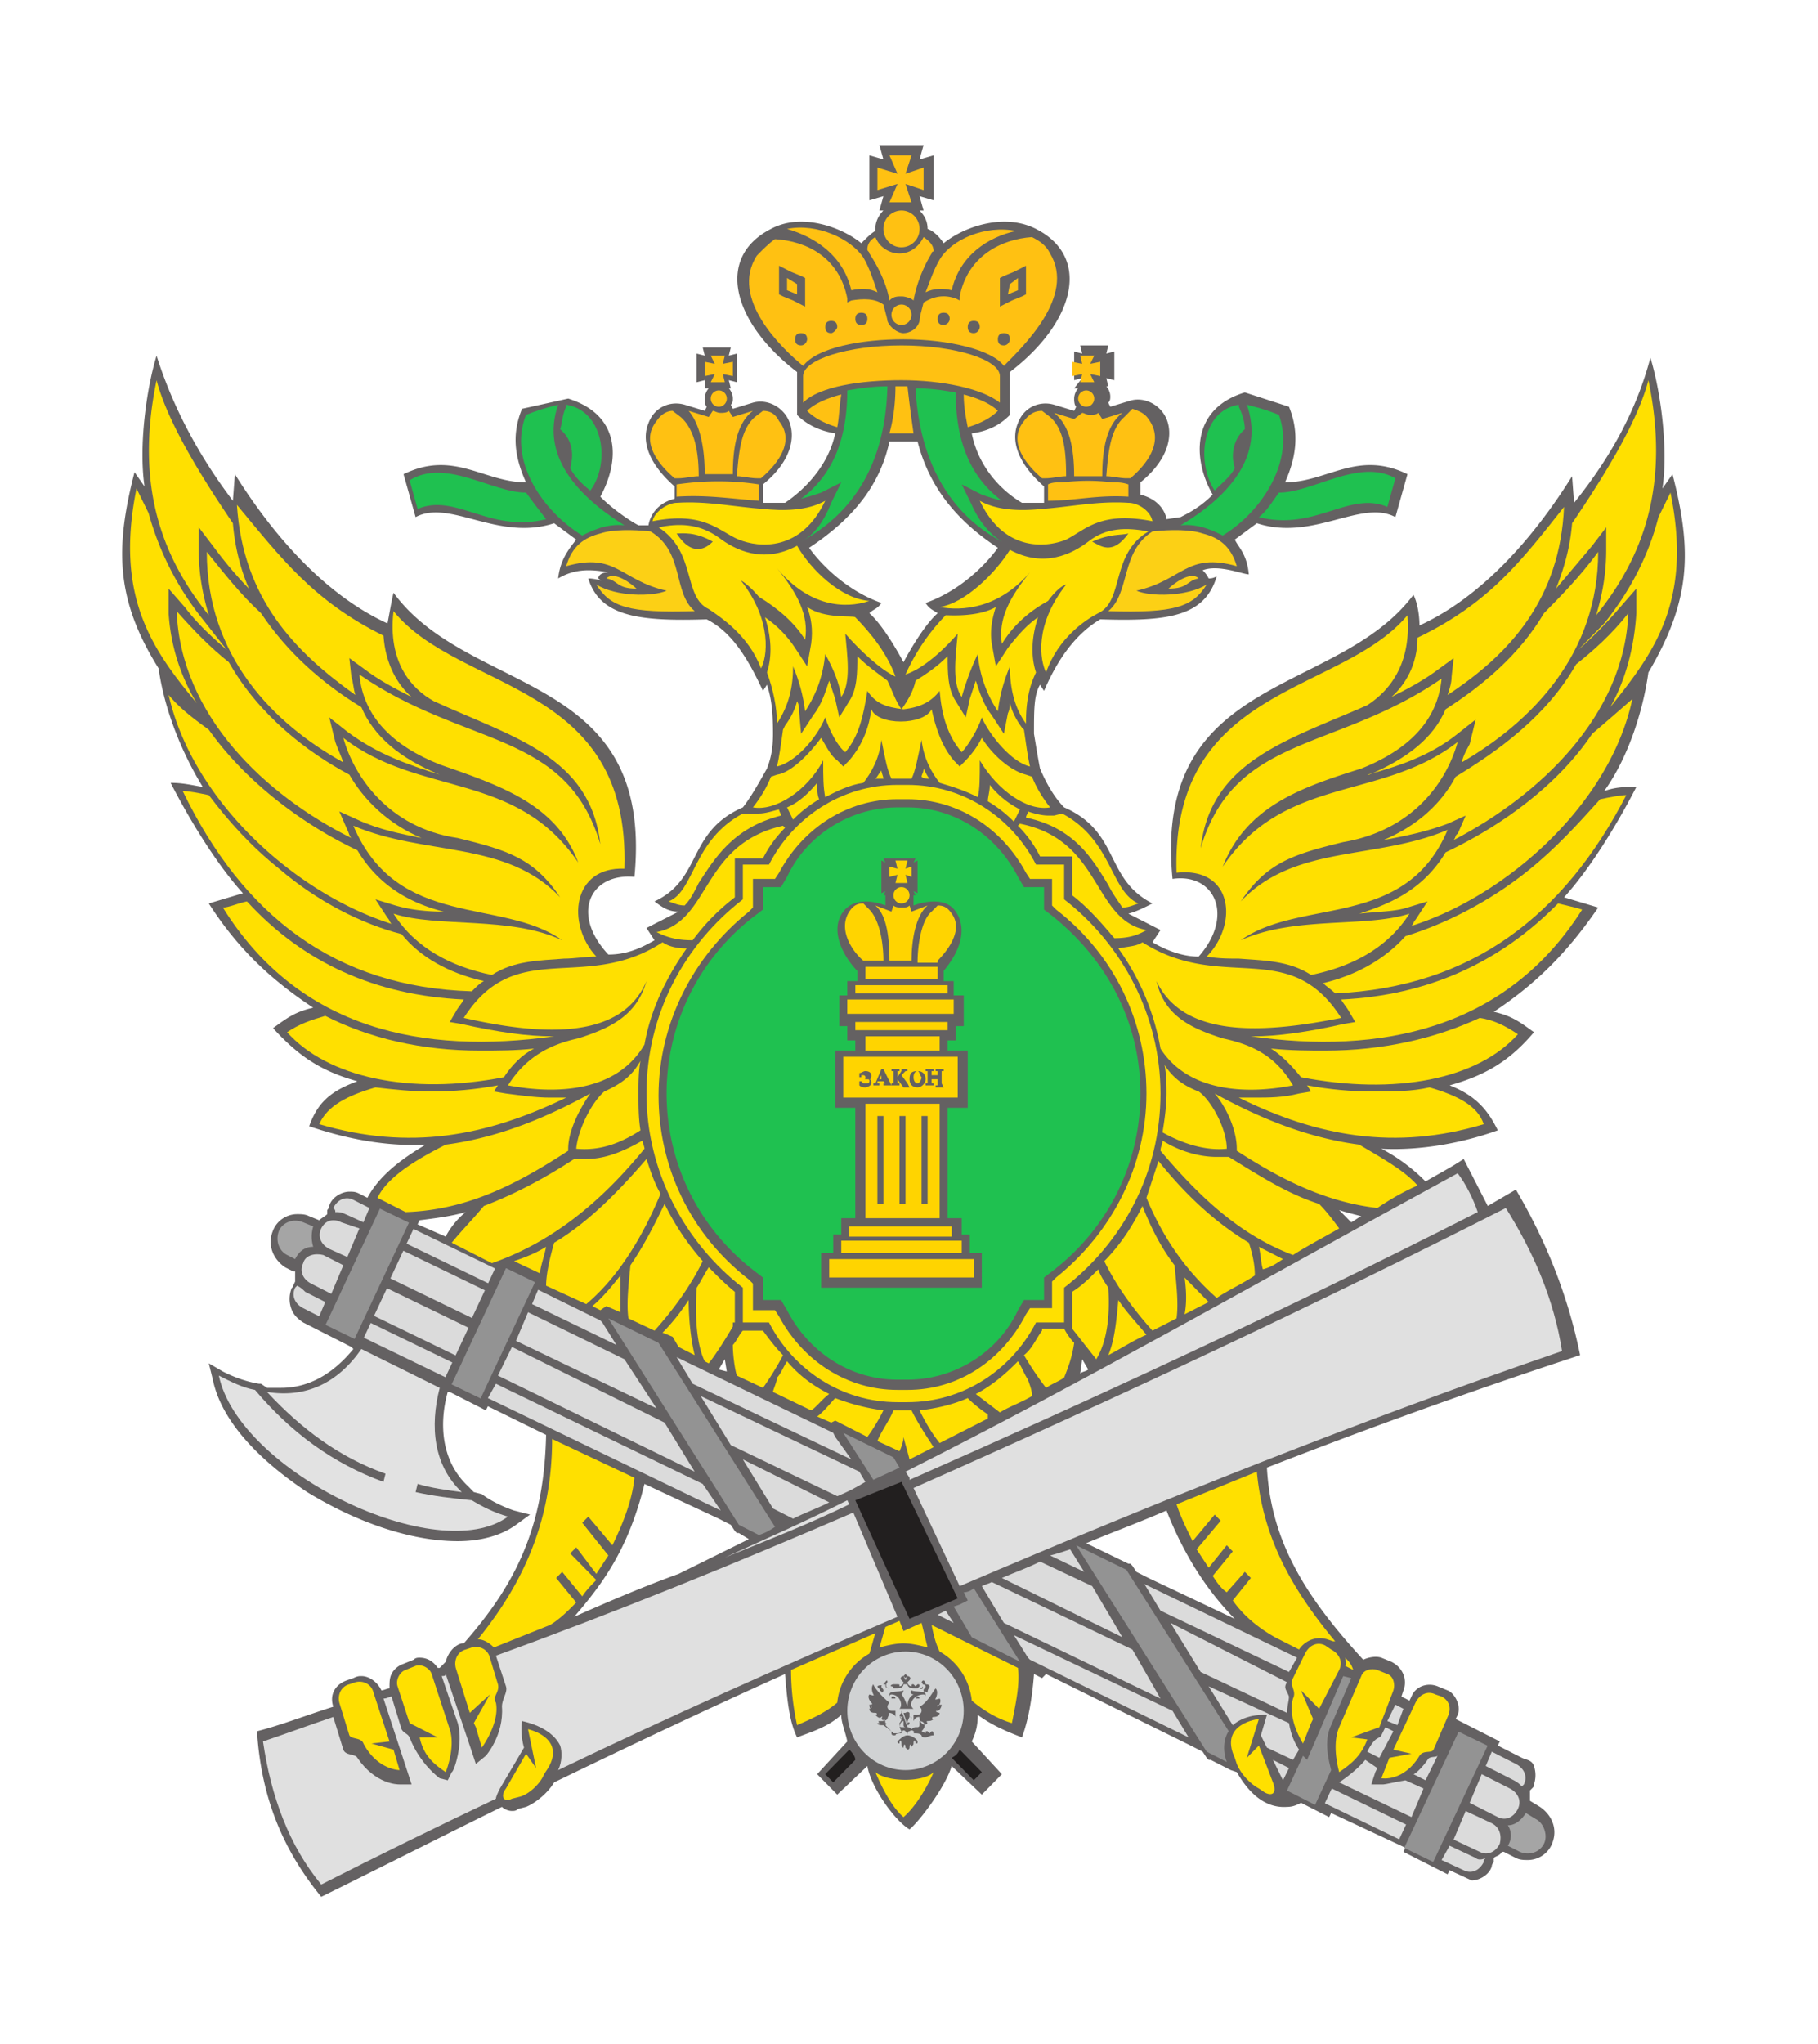 <svg width="89" height="100" fill="none" xmlns="http://www.w3.org/2000/svg"><path opacity=".7" d="M81.876 23.2l-.492.7c.295-2-.098-4.8-.59-6.4-.687 2.6-1.965 4.9-3.735 7.1l-.098-1.3c-2.064 3.3-4.62 6-7.47 7.3 0-.5-.098-1.1-.295-1.5-3.735 5-12.777 3.8-11.795 13.9 2.064-.3 3.047 1.8 1.278 3.8-.786 0-1.572-.3-2.26-.7l.393-.6-1.573-.8c.393-.1.786-.3 1.18-.5-2.36-1.2-1.573-3.5-4.325-4.7-.492-.5-.885-1.2-1.18-1.9-.098-.5-.197-1.1-.295-1.7 0-1.2 0-1.9.295-2.4l.197.3c.688-1.6 1.573-2.8 2.752-3.5 3.244.1 5.111-.1 5.7-2.1-.196.1-.294.1-.393.1-.098-.2-.196-.3-.294-.4.786-.3 1.966.2 2.26.2-.098-1-.49-1.3-.688-1.7l1.082-.8c2.752.9 5.11-1.2 6.782-.3l.59-2.1c-2.458-1.2-3.932.4-5.996.4.59-1.3.688-2.5.196-3.7l-2.162-.7c-2.654.8-2.556 3.3-1.573 5-.59.6-1.18.9-1.573 1.1l-.687.1s-.099-.9-1.278-1.2v-.6c1.474-1.2 1.572-2.4 1.278-3.1-.295-.7-1.082-1.1-1.77-.9l-.983.3-.098-.2c.098-.1.098-.2.098-.3 0-.2-.098-.4-.196-.5h.098l-.098-.4.393.1v-1.4l-.393.1.098-.4H52.88l.098.4-.393-.1v1.4l.393-.1-.393.5h.197c-.098.1-.197.3-.197.5 0 .1 0 .3.099.4l-.099.2-.983-.3c-.688-.2-1.474.1-1.77.9-.294.7-.196 1.8 1.279 3.1v.8H50.03c-1.18-.7-2.163-1.9-2.458-3.4.787-.1 1.376-.4 1.868-.9v-2.1c3.145-2.4 4.03-5.6 1.277-7-1.572-.8-3.538-.1-4.52.7-.197-.3-.492-.6-.787-.7 0-.3-.098-.6-.393-.9h.196l-.196-.7.688.2V7.6l-.688.2.196-.7h-2.162l.196.7-.688-.2v2.2l.688-.2-.196.7h.196c-.196.2-.393.5-.393.9v.1c-.196.1-.491.4-.688.6-.982-.8-2.949-1.5-4.423-.7-2.752 1.4-1.867 4.6 1.278 7v2.1c.491.5 1.18.8 1.868.9-.295 1.4-1.278 2.6-2.458 3.4h-1.08v-.9c1.473-1.2 1.572-2.4 1.277-3.1-.295-.7-1.081-1.1-1.77-.9l-.982.3-.099-.2c.099-.1.099-.2.099-.3 0-.2-.099-.4-.197-.5h.098l-.098-.4.393.1v-1.4l-.393.1.098-.4h-1.376l.099.4-.394-.1v1.4l.394-.1v.4h.196c-.098.1-.196.3-.196.5 0 .1 0 .3.098.4l-.098.2-.983-.3c-.688-.2-1.475.1-1.77.9-.294.7-.196 1.8 1.278 3.1v.6c-1.18.3-1.277 1.3-1.277 1.3h-.492c-.393-.2-1.278-.8-1.867-1.4.983-1.8.983-4-1.573-4.8l-2.26.5c-.492 1.2-.394 2.3.196 3.6-2.064 0-3.539-1.6-5.996-.4l.59 2.1c1.67-.9 4.03 1.2 6.782.3l1.081.8c-.393.5-.786 1-.884 1.9.688-.4 1.376-.5 2.457-.3-.393 0-.492.2-.492.3.099.1.197.1.197.1-.098 0-.393-.1-.688-.1.59 1.9 2.555 2.1 5.799 2 1.18.6 1.966 1.8 2.752 3.5l.197-.3c.196.6.295 1.2.295 2.4 0 .7-.099 1.2-.295 1.7-.393.7-.787 1.4-1.18 1.9-2.752 1.2-1.966 3.5-4.325 4.6.394.3.688.5 1.18.5l-1.573.8.393.6c-.688.4-1.376.7-2.26.7-1.868-2-.885-4 1.277-3.8.983-10.1-8.06-8.8-11.794-13.9-.099.4-.197 1-.295 1.5-2.85-1.3-5.406-4-7.47-7.3l-.099 1.3c-1.67-2.2-2.948-4.6-3.735-7.1-.491 1.6-.884 4.4-.59 6.4l-.49-.7c-.984 3.8-.885 6.3 1.179 9.6.295 2.1 1.18 4.2 2.162 5.8-.59-.1-.983-.2-1.573-.2 1.082 2.1 2.36 4.1 3.539 5.4l-1.671.5c1.474 2.3 3.145 3.8 5.111 5.1-.885.2-1.278.5-1.966 1 1.278 1.4 2.36 2.1 4.128 2.6-1.376.5-1.965 1.1-2.359 2.2 1.77.6 3.736 1 5.701.9-1.18.7-2.26 1.5-2.85 2.6l-.393-.2c-.197-.1-.295-.1-.492-.1-.393 0-.884.3-.983.7 0 .1-.098.2-.098.2v.2c-.098.1-.295.2-.393.3l-.492-.2c-.196-.1-.393-.1-.59-.1-.49 0-.982.3-1.179.8-.295.7 0 1.4.59 1.8l.393.2h.098v.5l-.098.2c0 .1-.098.1-.098.2a1.4 1.4 0 000 .9c.098.3.295.5.59.7l.786.4-.197-.1.394.2 1.376.7.098.1c-.983 1.2-2.163 1.9-3.539 1.9h-.688l-.295-.2h-.098c-.59-.1-1.18-.3-1.77-.6l-.687-.4.197.8c.393 1.9 2.064 3.8 4.62 5.5 2.456 1.5 5.11 2.4 7.37 2.4 1.18 0 2.163-.3 2.851-.8l.688-.5-.786-.2c-.59-.2-1.18-.5-1.573-.8l-.393-.1-.295-.3c-1.376-1.3-1.376-3.2-.982-4.6h.098l1.376.7.393.2.098-.2 2.85 1.4c-.098 4.5-1.474 7.3-4.03 10.2h-.098c-.393.1-.688.5-.786.9l-.295.3h-.098c-.197-.3-.491-.5-.885-.5-.098 0-.196 0-.294.1l-.492.2c-.295.1-.491.3-.59.5-.098.2-.098.4-.098.7-.098 0-.295.1-.393.1-.197-.4-.59-.7-.983-.7-.098 0-.197 0-.393.1l-.295.1c-.59.2-.885.7-.688 1.3-1.278.4-2.556.9-3.735 1.2.196 3.1 1.18 5.7 3.145 8.1 3.047-1.5 5.996-3 8.846-4.4.099.1.295.2.492.2.098 0 .196 0 .295-.1l.393-.1c.491-.2 1.081-.7 1.376-1.2 4.128-2 7.961-3.8 11.303-5.3.099 1.2.197 2.3.59 3.1.786-.3 1.474-.5 2.163-1.1 0 .4.196.8.294 1.3l-1.474 1.6.983 1 1.474-1.4c.197 1.1 1.376 2.7 2.064 3.1.492-.4 1.77-2.1 2.064-3.1l1.475 1.4.983-1-1.475-1.6c.197-.4.295-.8.295-1.3.688.5 1.376.8 2.163 1.1.294-.8.49-1.8.59-3.1l.392.2.197-.2 7.077 3.5.59.3.196.3.098.1h.099l.983.5.295.1c.295.5 1.08 1.8 2.457 1.7.295 0 .492-.1.688-.2l.983.5.393.2.098-.2 3.637 1.7-.098.2.393.2 1.376.7.393.2.099-.2 1.08.5c-.294 0-.098 0 0 0 .394 0 .885-.3.984-.7 0-.1.098-.2.098-.2v-.2c.098-.1.295-.1.393-.3h.098l.59.3c.197.1.393.1.59.1.491 0 .983-.3 1.18-.8.294-.7 0-1.4-.59-1.8l-.492-.3v-.5l.099-.1c.098-.1.098-.1.098-.2.098-.3.098-.6 0-.9-.098-.3-.393-.3-.59-.4l-1.18-.6.099-.2-.393-.2-1.376-.7-.394-.2.099-.2c.196-.5-.197-1.1-.492-1.2l-.491-.2c-.492-.2-1.082 0-1.278.5l-.098.2-.393-.2.098-.3c.196-.5 0-1.1-.59-1.4l-.491-.2c-.295-.1-.688 0-.885.1-2.949-3.2-4.522-5.9-4.718-9.4 4.62-1.8 9.83-3.7 15.333-5.5-.59-2.9-1.67-5.6-3.145-8.1l-1.376.8-1.18-2.3c-.59.4-1.179.7-1.867 1.1-.59-.6-1.376-1.2-2.162-1.6 1.965.1 4.03-.3 5.7-.9-.491-1-1.08-1.7-2.358-2.2 1.769-.5 2.948-1.2 4.128-2.6-.688-.5-1.082-.8-1.966-1 1.966-1.3 3.538-2.8 5.111-5.1l-1.67-.5c1.178-1.3 2.456-3.3 3.538-5.4-.59 0-.983 0-1.573.2 1.081-1.5 1.867-3.7 2.162-5.8 2.064-3.5 2.163-5.9 1.18-9.7zM53.273 67c-.098.1-.295.1-.393.2l.098-.7.295.5zm-9.73-45.4h1.376c.59 2.3 1.965 3.9 3.931 5.2 0 0-1.278 1.9-3.538 2.7.196.3.295.3.59.5-.787.7-1.672 2.4-1.672 2.4v.1-.1s-.884-1.7-1.67-2.4c.196-.2.393-.2.59-.5-2.261-.8-3.54-2.7-3.54-2.7 1.967-1.3 3.44-2.9 3.932-5.2zM35.58 67.1l-.393-.1.295-.5.098.6zm-15.039-7.4c.787-.1 1.573-.2 2.261-.4-.393.3-.786.8-.983 1.2l-1.376-.6.098-.2zm7.569 19.4c1.376-1.6 2.654-3.3 3.44-6.5l3.637 1.7.59.3.196.3.098.1h.099l.491.3-3.44 1.7c-1.671.6-3.539 1.4-5.111 2.1zm32.337.1l-4.226-2-.59-.3-.197-.3-.098-.1h-.098l-2.064-1c1.18-.5 2.556-1 3.932-1.6.786 2 1.867 3.8 3.341 5.3zm5.701-19.4l-.59-.6c.295.1.688.2 1.082.3-.197.1-.295.2-.492.3z" fill="#231F20"/><path d="M31.846 26c-.884-.1-1.867-.1-2.457.1-.786.2-1.376.6-1.671 1.6 2.457-.7 2.654.7 4.915 1.2-.689.3-2.458.3-3.44-.3.687 1.1 1.572 1.4 4.816 1.3-1.082-.9-.492-2.9-2.163-3.9z" fill="#FCD015"/><path d="M29.684 28.3c.59.1.491.5 1.474.5-.196-.2-1.081-.9-1.474-.5zM56.419 26c.885-.1 1.868-.1 2.457.1.786.2 1.376.6 1.671 1.6-2.457-.7-2.654.7-4.914 1.2.688.3 2.457.3 3.44-.3-.688 1.1-1.573 1.4-4.816 1.3 1.08-.9.59-2.9 2.162-3.9z" fill="#FCD015"/><path d="M58.68 28.3c-.59.1-.492.5-1.474.5.196-.2 1.08-.9 1.474-.5z" fill="#FCD015"/><path d="M44.133 72.5l2.752 5.7-2.36 1-2.653-5.8 2.26-.9zm-2.556 13.1l-1.18 1.2.393.4 1.081-1.1c0-.2-.196-.4-.294-.5zm5.406 0c-.098.2-.197.3-.393.4l1.081 1.1.393-.4-1.08-1.1z" fill="#221F1F"/><path d="M33.124 23.7v.6c1.474-.1 2.654.1 4.03.2v-.8c-1.278-.2-2.654-.2-4.03 0zm.196-3.3l-.393-.3c-.295 0-.59.2-.786.5-.885 1.1.295 2.3.885 2.8h.196c.295 0 .688-.1.983-.1 0-1.2-.197-2.3-.885-2.9zm4.03-.3l-.393.3c-.688.6-.786 1.7-.885 2.9.295 0 .688.1.983.1h.197c.59-.5 1.77-1.7.885-2.8-.197-.4-.492-.5-.787-.5zm-2.162-.2c.217 0 .393-.18.393-.4 0-.221-.176-.4-.393-.4a.397.397 0 00-.393.4c0 .22.176.4.393.4z" fill="#FFC112"/><path d="M34.5 23.2h1.376c0-1.3.196-2.5.983-3.1l-.983.3-.197-.3c-.098.1-.295.1-.393.1-.197 0-.295-.1-.393-.1l-.197.3-.983-.3c.59.7.787 1.9.787 3.1zm.295-4.5h.688l-.098-.4.491.1v-.7l-.491.1.098-.4h-.688l.197.4-.492-.1v.7l.492-.1-.197.4zm19.756 4.9h-.098c-.787-.1-1.573-.1-2.457 0h-.099c-.196 0-.393 0-.59.1v.8c1.278 0 2.458-.3 3.932-.2v-.6c-.295-.1-.491-.1-.688-.1zm1.671-3.1c-.197-.3-.492-.4-.786-.5l-.393.4c-.688.6-.787 1.7-.885 2.9.295 0 .688.1.983.1h.196c.59-.5 1.77-1.7.885-2.9zm-4.816-.1l-.393-.3c-.295 0-.59.1-.885.5-.885 1.1.295 2.3.885 2.8h.196c.295 0 .688-.1.983-.1 0-1.2-.098-2.3-.786-2.9zm1.769-.5c.217 0 .393-.18.393-.4 0-.221-.176-.4-.393-.4a.396.396 0 00-.393.4c0 .22.176.4.393.4z" fill="#FFC112"/><path d="M52.585 20.5l-.983-.3c.787.6.983 1.8.983 3.1h1.376c0-1.3.197-2.5.983-3.1l-.983.3-.196-.3c-.099.1-.295.1-.394.1-.196 0-.294-.1-.393-.1l-.393.3zm.295-1.8h.688l-.196-.4.491.1v-.7l-.491.1.197-.4h-.689l.098.4-.49-.1v.7l.49-.1-.098.4zm-14.35-5.1v.6l.491.2v-.5l-.491-.3zm5.602 3.3c-2.654 0-4.816.7-4.816 1.5v1.3c.786-.8 2.85-1.1 4.816-1.1 1.966 0 3.932.4 4.817 1.1v-1.3c0-.8-2.163-1.5-4.817-1.5zm2.458-2.7c.393-1.7 1.769-2.6 3.145-2.9-1.474-.3-3.145.4-3.735 1.4-.295.5-.491 1.1-.688 1.6.393-.2.885-.2 1.278-.1zm-4.915 0c.492-.1.885-.1 1.278.1-.197-.6-.393-1.2-.688-1.7-.59-.9-2.26-1.7-3.735-1.4 1.376.4 2.752 1.3 3.145 3z" fill="#FFC112"/><path d="M39.513 20.1c.295.3.786.6 1.474.8.098-.5.098-1 .197-1.6-.787.2-1.376.5-1.671.8zm4.914-1.2h-.59c0 .8-.098 1.6-.295 2.3h1.18c-.098-.7-.197-1.4-.295-2.3zm2.753.4c0 .6.098 1.1.196 1.6.688-.2 1.18-.5 1.474-.8-.295-.3-.885-.6-1.67-.8zm-3.048-7.2a.892.892 0 00.885-.9c0-.496-.396-.9-.885-.9a.892.892 0 00-.884.9c0 .498.396.9.884.9zm-.589-2.2h1.08L44.33 9l.884.3V8.2l-.884.3.295-.9h-1.081l.393.9-.983-.3v1.1l.983-.3-.393.9zm5.799 4.5l.491-.2v-.6l-.393.3-.098.5z" fill="#FFC112"/><path d="M51.406 12.4c-.197-.4-.491-.6-.885-.8-1.474.1-3.145.9-3.538 2.9v.2l-.197-.1c-.59-.2-1.08-.1-1.572.2-.099.4-.197.7-.197.9-.098.4-.492.6-.786.6-.295 0-.688-.3-.787-.6 0-.1-.098-.4-.196-.8-.393-.3-.983-.3-1.573-.2l-.196.1v-.2c-.393-2-1.966-2.8-3.539-2.9-.295.2-.59.5-.884.8-1.376 2.1 1.277 4.6 2.26 5.4.688-.9 2.85-1.3 4.915-1.3 2.162 0 4.325.5 4.914 1.3.885-.9 3.539-3.4 2.26-5.5zm-13.073 2.1l-.196-.1V13l.59.3.49.2.198.1V15l-.59-.3-.492-.2zm.885 2.4c-.197 0-.295-.1-.295-.3 0-.2.098-.3.295-.3.197 0 .295.1.295.3 0 .1-.098.3-.295.3zm1.474-.6c-.196 0-.294-.1-.294-.3 0-.2.098-.3.294-.3.197 0 .295.1.295.3 0 .1-.197.3-.294.3zm1.475-.4c-.197 0-.295-.1-.295-.3 0-.2.098-.3.295-.3.196 0 .295.1.295.3 0 .2-.099.3-.295.3zm4.03 0c-.197 0-.295-.1-.295-.3 0-.2.098-.3.295-.3.196 0 .295.1.295.3 0 .2-.197.3-.295.3zm1.474.4c-.197 0-.295-.1-.295-.3 0-.2.098-.3.295-.3.197 0 .295.1.295.3 0 .1-.099.3-.295.3zm1.474.6c-.196 0-.295-.1-.295-.3 0-.2.099-.3.295-.3.197 0 .295.1.295.3 0 .1-.098.3-.294.3zM48.95 15v-1.4l.197-.1.49-.2.59-.3v1.4l-.196.1-.491.2-.59.3z" fill="#FFC112"/><path d="M44.132 15.9a.496.496 0 00.492-.5c0-.276-.22-.5-.492-.5a.496.496 0 00-.491.5c0 .277.22.5.491.5zm-.589-1.2c.196-.2.393-.2.59-.2.196 0 .491.1.59.2.098-.6.392-1.5.884-2.3 0 0 0-.1.098-.1 0-.3-.196-.5-.491-.7-.197.4-.59.8-1.18.8-.491 0-.983-.3-1.18-.8-.196.1-.392.3-.392.6 0 .1.098.1.098.2.59.9.884 1.7.983 2.3z" fill="#FFC112"/><path d="M71.36 57.4C61.628 62.7 53.076 67.6 44.33 72l.196.3v.1c8.846-3.9 18.184-8.2 27.816-13.1-.197-.6-.59-1.4-.983-1.9zM41.577 73.6l-.098-.2c-1.966 1-4.03 1.9-5.996 2.8 1.966-.8 4.03-1.6 6.094-2.6zm32.141-14.5c-9.24 4.7-19.068 9.3-28.996 13.7l2.26 4.8c9.83-4.2 19.855-8.2 29.488-11.5-.393-2.5-1.376-4.8-2.752-7zM24.278 81l.491 1.5c.099.3-.196.6-.196 1 .098 1.4-.787 2.4-.787 2.4l-.491.4-.197-.6-1.277-3.8c0 .1-.099.1-.197.1l.786 2.3c.295 1-.196 2.4-.294 2.4l-.197.4-.393-.1s-.983-.7-1.475-2c-.098-.2-.294-.2-.393-.4l-.491-1.6c-.099 0-.197.1-.393.1l1.18 3.6.196.6h-.59c-.098 0-1.18 0-2.064-1.3-.098-.2-.59-.1-.688-.4l-.492-1.6c-1.18.4-2.26.8-3.44 1.2.393 2.7 1.278 5.1 2.85 7 2.753-1.4 5.603-2.8 8.552-4.2 0-.1.098-.3.197-.5l1.179-2s-.197-.6-.098-1.3c.884.2 1.572.6 1.867 1.2.099.3.099.8-.098 1.2 5.406-2.6 11.009-5.1 16.61-7.5l-2.16-5.1c-5.8 2.5-11.697 4.9-17.496 7z" fill="#E0E0E0"/><path d="M23.098 73.4s-.098 0 0 0c-.983-.1-1.867-.2-2.752-.4l.098-.4c.688.2 1.377.3 2.163.4-1.376-1.3-1.573-3.2-1.081-5.1L17.692 66c-1.18 1.7-2.752 2.4-4.62 2.1 1.671 1.8 3.54 3.2 5.8 4l-.099.4c-2.457-.9-4.52-2.4-6.29-4.5-.59-.1-1.18-.4-1.77-.7.984 4.7 10.714 9.4 14.155 6.9-.689-.2-1.278-.5-1.77-.8z" fill="#E2E2E2"/><path d="M15.334 60l-.492-.2c-.491-.2-.983 0-1.18.4-.196.5 0 1 .394 1.2l.393.2c.197-.4.491-.6.885-.6a1.72 1.72 0 010-1zm59.858 29l-.491-.3c-.197.3-.492.6-.885.6.197.3.197.7 0 1l.59.3c.491.2.983 0 1.18-.4.196-.4 0-1-.394-1.2z" fill="#A5A5A5"/><path d="M71.406 84.72l-2.663 5.687 1.42.688 2.663-5.687-1.42-.688zM24.772 62.042l-2.663 5.688 1.42.688 2.662-5.688-1.42-.688zM18.6 59.13l-2.663 5.688 1.42.689 2.663-5.688-1.42-.688zm11.182 5.37l6.389 10.1.983.5c.295-.1.491-.2.786-.4l-5.7-9-2.458-1.2zm11.5 5.6l1.475 2.3c.393-.2.884-.4 1.277-.6l-.295-.5-2.457-1.2zm5.898 7.8l.196.4-.393.2-.295.1.885 1.5 2.359 1.2-2.261-3.6c-.098.1-.295.2-.492.2zm5.504-2.3l6.389 10.1.982.5c-.294-.8 0-1.4.099-1.5l-5.013-7.9-2.457-1.2zm13.466 6.501l-.393-.1-1.77 4.1-.197-.2-.786 1.7 1.376.7.787-1.7c-.099-.4-.394-1.4 0-2.2l.983-2.3z" fill="#939393"/><path d="M24.278 67.7l-.393.7 11.401 5.5-.884-1.3-10.124-4.9zm8.256 1.9l-7.47-3.7-.688 1.4 9.632 4.7-1.474-2.4zm-1.966-3.1l-4.718-2.3-.59 1.4 6.88 3.3-1.572-2.4zm-1.081-1.8l-.098-.1-3.047-1.5-.295.7 4.128 2-.688-1.1zm-14.94-1.8l-.099.1c-.196.4 0 .8.394 1l.786.4.295-.7-.983-.5c-.098-.1-.197-.2-.393-.3zm3.603 1.824l-.338.722 3.993 1.935.338-.722-3.993-1.935zM14.842 61.8c-.197.4 0 .8.393 1l.983.5.59-1.4-.983-.5c-.393-.1-.885 0-.983.4zm4.102 1.223l-.634 1.355 3.993 1.935.634-1.355-3.994-1.935zM15.726 60.1c-.196.4 0 .8.393 1l.885.4.59-1.4-.885-.3c-.393-.2-.786-.1-.983.3zm4.019 1.091l-.634 1.355 3.993 1.935.634-1.355-3.993-1.935zM16.414 59.3c.197 0 .295 0 .492.1l.885.4.294-.7-.786-.4c-.393-.2-.786 0-.983.4.098.1.098.1.098.2zm3.829.824l-.338.722 3.993 1.935.338-.722-3.993-1.935zM49.636 80l.689 1.1.098.1 7.765 3.8-.787-1.3-7.765-3.7zm15.561 7.5l-.339.722 3.639 1.763.338-.722-3.638-1.763zM41.675 71.4l-.786-1.1-.099-.2-7.666-3.7.786 1.3 7.765 3.7zM74.21 86.3l-1.18-.6-.295.7 1.376.7c.197.1.295.2.393.3l.098-.1c.197-.4 0-.8-.393-1zm-1.967 4.6l-1.277-.6-.393.7 1.08.5c.394.2.787 0 .983-.4 0-.1 0-.1.099-.2-.197.1-.393.1-.492 0zm.787-1.7l-1.278-.6-.59 1.4 1.278.6c.393.2.787 0 .983-.4.098-.4 0-.8-.393-1zm.884-1.7l-1.376-.7-.59 1.4 1.377.7c.393.2.786 0 .982-.4.197-.4 0-.8-.393-1zM37.842 73.8l.983.5c.59-.3 1.18-.5 1.769-.8l-4.227-2.1 1.475 2.4zm-3.539-5.5l1.475 2.4 5.21 2.5c.49-.2.884-.4 1.375-.7l-.295-.5-7.765-3.7zM45.902 79l.786.4-.393-.6-.393.2zm6.487-3.2c-.295.1-.59.2-.983.3l1.67.8-.687-1.1zm1.081 1.8l-2.555-1.2c-.59.3-1.18.5-1.868.8l5.897 2.9-1.474-2.5zm1.966 3.1l-6.88-3.3c-.197.1-.295.1-.492.2l1.081 1.8 7.667 3.7-1.376-2.4zm7.666 1.1l.394-.7-7.47-3.6.786 1.3 6.29 3zm-.098.5l-5.7-2.9 1.474 2.4 4.226 2c0-.3.098-.6.098-.8-.098-.3-.294-.4-.098-.7zm-3.834.201l1.18 1.9c.689-.6 1.671-.5 1.671-.5l-.295 1 .295.6 1.278.6.295-.5c-.197-.3-.393-.7-.492-1.3l-3.931-1.8zm3.638 4.599l.295-.6-.787-.4.492 1zm5.897-3.5l-.393-.2-.393.8.491.2.295-.8zm-.492 1.101l-.393-.2-.196.4c-.099.2-.295 0-.688.8l.59.3.688-1.3zm1.573 2.399l.59-1.2c-.098.1-.393 0-.491.2-.197.3-.59.7-.689.7l.59.3zm-2.064.2h-.59l.197-.6.098-.2-.59-.4c-.49.6-1.277 1.1-1.277 1.1l3.538 1.7.59-1.4-.885-.4c-.59.1-.983.2-1.08.2z" fill="#DBDBDB"/><path d="M44.329 80.8c-1.573 0-2.85 1.3-2.85 2.9 0 1.6 1.277 2.9 2.85 2.9 1.573 0 2.85-1.3 2.85-2.9 0-1.6-1.277-2.9-2.85-2.9zm.688 1.8c.197 0 .197-.2.098-.3.099-.2.197 0 .197.1 0 0 .197 0 .197.1s-.099.1-.099.3c0 0-.196-.1-.098 0 0 0-.098 0-.098-.1s.098-.1.098-.2-.197-.1-.197-.1c.099.1.099.3-.098.2 0 .1 0 0 0 0zm-.295 1h-.688c.197-.2 0-.7-.393-.7-.098 0-.098.1-.098.1v-.1c0-.2.491-.1.688-.2 0 .1-.099.2-.099.2.099.1.197.3.295.6 0-.3.098-.5.295-.6-.098 0-.197-.1-.098-.2.196.1.688 0 .688.2v.1s0-.1-.098-.1c-.492 0-.787.5-.492.7zm.295-.5h-.197l.099-.1s.098 0 .098.1zm-.59 1.2s.098-.1.098 0-.098.1-.098.1l-.196-.6h.098s.098-.1.196 0v.1-.1.2c.099 0 .099 0 .099.1 0-.1-.099-.1-.099-.1-.098.2-.098.2-.098.3zm-.295-.2s0 .1 0 0c0 0-.098 0 0 0l-.098-.1s.098 0 .098.1c0-.1.099-.1.099-.1-.099 0-.197 0-.197-.1l.098-.1v-.1l.295.8h-.295s-.098 0-.098-.1v-.1s.098-.1.098-.2zm-.294-1h-.197c0-.1 0-.1.098-.1 0 0 .099 0 .099.1zm.982-.9v.2-.2zm-.491-.3l.098.1-.098.1-.098-.1.098-.1zm-.59.3v.2-.2zm0 .2h.197c.098 0 .098 0 .098.1.098 0 .197-.1.197-.2l-.099-.1c-.098-.1 0-.2.099-.2l.098.2.098-.2c.098 0 .197.1.098.2l-.098.1c0 .1.098.2.197.2 0-.1 0-.1.098-.1l.098.1.099-.1c.098 0 .098 0 .098.1l-.098.1h-.197c-.197 0-.295-.1-.295-.2h-.196c0 .1-.099.2-.295.2h-.197s0-.1-.098-.1 0-.1.098-.1zm-.491 0c.098-.1.196-.3.196-.1-.098.1-.098.3.099.3-.197 0-.197-.1-.197-.2 0 0-.196 0-.196.1s.098.1.098.2c0 0 0 .1-.098.1 0-.1-.099-.1-.099 0 .099-.2-.098-.2-.098-.3.098-.1.295 0 .295-.1zm-.688 1c.098 0 .196 0 .098-.1s-.196-.3-.098-.4c0 0 .295.1.196 0-.098-.2-.098-.4 0-.5 0 .1.394.6.787.9 0 0-.099.1-.099.2s.099.2.197.2h.197v.3c0-.1-.197-.2-.295-.2 0 .1-.099.2-.099.3-.098.1-.196.1-.294 0 0 0 .098-.2 0-.1-.099.1-.197 0-.295-.1.098 0 .098-.1 0-.1-.099 0-.295 0-.295-.2 0 0 .196-.1.098-.1 0 .2-.098.1-.098-.1zm2.752 1.6c-.098 0-.197 0-.197-.1-.098-.1-.196-.1-.393-.1.098-.1-.098-.2-.197-.1-.098 0-.098.1-.098.2.197 0 .492.2.492.3 0 .1 0 .1-.099.1 0-.2-.098-.2-.098 0 0 .1-.098.1-.098.2 0-.2-.099-.2-.099 0 0 .1-.098.1-.098.1l-.098-.1c0-.2-.098-.2-.098 0-.099 0-.099-.1-.099-.2 0-.2-.098-.2-.098 0-.098 0-.098-.1-.098-.1.098-.1.295-.3.491-.3 0-.1-.098-.2-.098-.2-.098-.1-.197 0-.197.1-.098 0-.294 0-.294.1l.098.1-.098-.1h-.099c-.098 0-.098-.1-.098-.1v-.1l-.393-.3h-.098s-.197 0-.197-.1h.098s-.098-.1 0-.1h.197v-.1c.098 0 .098.2.098.2s.098 0 0 .1l.393.4h.099c.098 0 .294 0 .294-.1-.196-.3 0-.5.099-.5v.2c0 .1.098.1.098.1h.098c.098 0 .197.1.197.1s.098-.1.196-.1h.099c.098 0 .098-.1.098-.1v-.2c.197 0 .393.2.098.5l.197.1c0-.1 0-.1.098-.1l.099.1.098-.1c.098 0 .098.1.098.2-.197 0-.295.1-.393.1zm-.098-.5h.196-.196zm.884-1.1c0 .1-.098.3-.196.3-.197 0 0 .1.098.1 0 .1-.098.2-.295.2-.098 0-.098.1 0 .1-.098.1-.197.1-.295.1-.098 0 0 .1 0 .1-.098.1-.196.1-.295 0-.098-.1-.098-.2-.098-.3-.098 0-.197 0-.295.2v-.3h.197c.098 0 .196-.1.196-.2s0-.1-.098-.2c.393-.2.688-.8.786-.9.099.1.099.3 0 .5-.098.1.197 0 .197 0 .098.1 0 .3-.098.4-.099-.1.098-.1.196-.1z" fill="#D0D2D3"/><path d="M27.325 19.8c-.787.2-1.081.3-1.573.5-.885 2.2.786 4.7 2.752 5.9.393-.2 1.18-.6 2.064-.5-2.26-1.4-4.128-3.4-3.243-5.9zm33.714 0c.786.2 1.08.3 1.572.5.787 2.2-.786 4.7-2.752 5.9-.393-.2-1.18-.6-2.064-.5 2.359-1.4 4.128-3.4 3.244-5.9zm-35.287 4.3c-1.67 0-3.931-1.7-5.7-.6l.392 1.4c1.868-.8 3.539 1.2 6.291.5-.393-.5-.688-.9-.983-1.3z" fill="#1FC150"/><path d="M27.914 22.9c.197.4.59.8.983 1.1.983-1.3.688-3.9-1.18-4.2v.1c-.196.4-.196.8-.294 1.1.59.5.688 1.2.491 1.9zm34.697 1.2c-.295.4-.59.9-.983 1.2 2.752.7 4.423-1.3 6.29-.5l.394-1.4c-1.77-1-4.03.7-5.7.7zm-2.162-1.2c-.197-.6-.099-1.4.491-1.9 0-.3-.098-.7-.295-1.1v-.1c-1.867.3-2.064 2.9-1.18 4.2.394-.4.787-.7.983-1.1zm-21.231 3.6c2.555-1.4 4.128-3.8 4.226-7.6-.688 0-1.376.1-1.966.2 0 2.5-.786 4.2-2.26 5.3.393-.1.688-.2.983-.3l.983-.5-.492 1c-.393 1-.884 1.6-1.474 1.9zm9.829 0c-.492-.3-1.081-.9-1.474-1.8l-.492-1 .983.5c.295.1.59.2.983.3-1.474-1.1-2.26-2.8-2.26-5.3-.59-.1-1.18-.2-1.967-.2.197 3.7 1.77 6.2 4.227 7.5zm2.457 18.3l-.393-.3v-1.1h-.983l-.294-.5c-1.082-2.1-3.146-3.4-5.407-3.4h-.491c-2.26 0-4.423 1.3-5.406 3.4l-.295.5h-.885v1.1l-.393.3a10.91 10.91 0 00-4.324 8.7c0 3.4 1.572 6.6 4.324 8.7l.393.3v1.1h.885l.295.5c1.081 2.1 3.145 3.4 5.406 3.4h.491c2.261 0 4.423-1.3 5.407-3.4l.294-.5h.983v-1.1l.393-.3c2.753-2.1 4.325-5.3 4.325-8.7 0-3.4-1.572-6.5-4.325-8.7zM48.064 63h-7.863v-1.7h.59v-.9h.393v-.8h.688v-5.4h-.983v-2.8h.983v-.5h-.393v-.7h-.393v-1.5h.393V48h.491v-.5c-.688-.7-1.376-2-.688-2.9.688-.9 2.064-.3 2.064-.3v-.5h-.098l.098-.2-.196.1v-1.6l.196.1-.098-.2h1.573l-.099.2.197-.1v1.6l-.197-.1.099.2h-.099v.5s1.475-.6 2.064.3c.688 1 0 2.2-.59 2.9v.5h.492v.7h.492v1.5h-.394v.7h-.393v.5h.983v2.8h-.983v5.4h.688v.8h.393v.9h.59V63z" fill="#1FC150"/><path d="M42.265 47h.983c0-.9-.197-2-.688-2.5l-.295-.3c-.295 0-.492.1-.688.4-.59.9.196 2 .688 2.4zm4.128 1.2h-4.52v.4h4.52v-.4zm.295.7h-5.21v.7h5.21v-.7zM46 50.7h-3.636v.7H46v-.7zm-.098-3.4h-3.538v.6h3.538v-.6zm0-.3c.491-.5 1.278-1.5.688-2.3-.197-.3-.393-.4-.688-.4l-.295.3c-.492.4-.688 1.6-.688 2.5h.983V47zm-2.065-3.8h.59l-.098-.4.295.1v-.5l-.295.1.098-.4h-.59l.099.4-.394-.1v.5l.394-.1-.099.4zm.296 1a.397.397 0 00.393-.4c0-.22-.176-.4-.393-.4a.397.397 0 00-.393.4c0 .221.175.4.393.4z" fill="#FFD400"/><path d="M43.543 47h1.081c0-1 .197-2.2.786-2.7l-.786.3-.098-.3c-.099.1-.197.1-.394.1-.098 0-.294 0-.393-.1l-.098.3-.786-.3c.59.5.688 1.7.688 2.7zm2.85 3h-4.52v.4h4.52V50zm.197 10h-5.013v.5h5.013V60zm.491.7h-5.897v.6h5.897v-.6zm.589.9h-7.076v.9h7.077v-.9zM46 59.7V54h-3.636v5.6H46v.1zm-.885-5.1h.295v4.3h-.295v-4.3zm-1.08 0h.294v4.3h-.295v-4.3zm-1.082 0h.295v4.3h-.295v-4.3zm.098-1.8h.099v-.2l-.099.2z" fill="#FFD400"/><path d="M41.282 51.7v2h5.603v-2h-5.603zm1.081 1.5c-.098 0-.196 0-.294-.1v-.2h.098l.098.1h.098c.099 0 .197 0 .197-.1s0-.1-.197-.1h-.098c.098 0 .098 0 .098-.1s-.098-.1-.098-.1h-.098v.1h-.099v-.2c.099 0 .197-.1.295-.1.197 0 .295.1.295.2s0 .2-.098.2c.098 0 .098.1.098.2s-.196.2-.295.2zm1.278-.1h-.393V53h.098l-.098-.1h-.295v.1h.098v.1h-.294V53h.098l.295-.7h.098l.393.8zm.885.1h-.295l-.295-.4v.2h.098v.1h-.393V53h.098v-.6h-.098v-.1h.393v.1h-.098v.3l.196-.3v-.1h.295v.1h-.098l-.197.2.295.4.099.2c0-.1 0-.1 0 0zm.393 0c-.295 0-.393-.2-.393-.4 0-.3.098-.4.393-.4.295 0 .393.2.393.4s-.197.4-.393.4zm1.278 0h-.394v-.1h.099v-.3h-.295v.2h.098v.1h-.393V53h.098v-.6h-.098v-.1h.393v.1h-.098v.2h.295v-.2h-.099v-.1h.394v.1h-.099v.6l.099.2c0-.1 0-.1 0 0z" fill="#FFD400"/><path d="M44.919 52.4c-.099 0-.197.1-.197.3 0 .2.098.3.197.3.098 0 .196-.2.196-.3-.098-.1-.098-.3-.196-.3z" fill="#FFD400"/><path d="M66.248 81.7c.098 0 .098 0 0 0-.099-.3-.197-.4-.394-.6 0 .1.099.3 0 .4l.394.2zm-27.522 0c0 .9.099 1.8.295 2.7.688-.3 1.377-.6 1.966-1.1.099-1 .688-1.9 1.573-2.4.098-.3.196-.7.295-1l-4.129 1.8zm5.308-2.4l-.688.3c-.098.3-.196.7-.295 1 .393-.1.786-.2 1.18-.2.393 0 .786.1 1.18.2l-.296-1.2-.884.4-.197-.5zM46 80.8a3.12 3.12 0 011.573 2.4c.59.5 1.277.9 1.965 1.1.197-1 .394-1.9.296-2.7l-4.227-2.1c.098.5.197.9.393 1.3zm-3.145 5.9c.295.7.786 1.7 1.376 2.2.59-.5 1.18-1.5 1.474-2.2-.491.5-2.26.5-2.85 0zM25.85 84.6l.393 1.9-.49-.7-.984 1.7c-.295.4-.098.7.295.5l.393-.1c.393-.1.983-.6 1.18-1.1l.196-.3c.885-1.5-.983-1.9-.983-1.9zm-7.666.7l.884-.1-.786-2.4c-.098-.4-.491-.6-.884-.5l-.295.1c-.394.1-.59.5-.492.9l.492 1.6c.098.2.59.1.688.4.688 1.3 1.769 1.3 1.769 1.3l-.295-1-1.081-.3zm6.192-2.9l-.393-1.3c-.099-.4-.492-.6-.885-.5l-.295.1c-.393.1-.59.5-.491.9L23 83.8l.983-.9-.787 1.4.099.2.294 1s.885-1.2.689-2.2c-.197-.3.196-.5.098-.9zm-3.243-.5c-.099-.3-.492-.5-.787-.4l-.491.2c-.295.1-.492.5-.393.8l.59 1.8 1.375.7h-.884c.196.9.688 1.3 1.278 1.7 0 0 .491-1.2.196-2.1l-.884-2.7zm41.281-1.8l1.18.6c.196-.3.688-.7 1.376-.5l.295.1h.098c-2.162-2.6-3.539-5.1-3.834-8.3l-3.931 1.6c.196.6.491 1.2.786 1.8l1.082-1.3.294.3-1.179 1.4.59.9.884-1.1.295.3-.983 1.2c.197.3.393.6.688.8l.885-1 .295.3-.885 1.1c.492.7 1.18 1.3 2.064 1.8zm-39.021.1c.295 0 .59.2.786.4l2.753-1.1c.491-.3.884-.7 1.277-1.1l-.983-1.2.295-.3.983 1.2c.197-.3.393-.5.688-.8L27.915 76l.294-.3.983 1.3.59-.9-1.278-1.6.295-.3 1.18 1.4c.59-1.2.982-2.3 1.08-3.3l-4.03-1.9c0 3.8-1.277 6.9-3.636 9.8zM9.73 26.9v-1.1l.688.9c.59.8 1.18 1.5 1.77 2.1-.393-.9-.688-2-.787-3.2-1.769-2.6-3.243-5.1-3.735-7-1.08 5.2.295 8.7 2.556 11.5-.295-1-.492-2-.492-3.2zm9.437 18.301c-.098-.1-.098-.2-.197-.3l-.59-.9.983.3c.689.2 1.475.3 2.36.3-1.573-.4-3.146-1.2-4.227-3-2.752-1.3-5.504-3.4-7.274-5.9-.688-.5-1.376-1-1.965-1.7 1.18 5.2 6.192 9.7 10.91 11.2z" fill="#FFE000"/><path d="M20.64 41c-1.67-.7-2.85-1.9-3.538-3.1-2.064-1.1-4.423-2.9-5.897-5.5-.885-.7-1.671-1.5-2.556-2.5.197 5.1 4.325 9 8.551 11.1-.098-.1-.098-.2-.196-.4l-.393-.9.884.4c1.081.5 2.163.7 3.146.9zm-3.243-7c-.098-.3-.098-.6-.196-.9l-.099-.9.689.5c.786.6 1.572 1 2.358 1.4-.688-.6-1.277-1.6-1.376-3-3.44-1.7-5.012-3.8-7.175-6.4.295 4.6 2.85 7.2 5.8 9.3zm7.273 18.7c.394-.6.885-1.1 1.475-1.4-.884.1-1.77.1-2.654.1-2.85 0-5.406-.6-7.568-1.7-.688.2-1.278.4-1.868.8 1.966 2.2 5.996 3.1 10.616 2.2z" fill="#FFE000"/><path d="M27.718 53.7h-.787c-.688 0-1.376-.1-2.162-.2l-.59-.1.197-.3c-1.081.2-2.163.3-3.244.3-.983 0-1.867-.1-2.752-.2-1.376.4-2.359.9-2.752 1.8 4.423 1.3 8.158.6 12.09-1.3zm-.59-3h-.098c-1.18 0-2.654-.2-4.423-.6l-.59-.1.295-.5c.098-.2.295-.4.393-.6-4.325-.2-7.863-1.8-10.615-4.8-.492.1-.885.3-1.18.3 3.735 6 9.83 7.2 16.218 6.3z" fill="#FFE000"/><path d="M23.098 48.5c.197-.2.393-.4.59-.5-1.77-.4-3.145-1.2-4.03-2.3-1.966-.5-4.128-1.6-5.996-3.2-1.376-1.1-2.457-2.3-3.44-3.6-.491-.1-.983-.2-1.278-.2 2.95 6.1 7.47 9.6 14.154 9.8z" fill="#FFE000"/><path d="M21.23 34.3c3.932 1.8 7.667 2.7 8.159 7-1.671-5.6-6.586-4.7-11.795-8.3.197 2.1 1.67 3.5 3.931 4.4 2.851 1 5.701 1.9 6.783 4.8-3.047-4.5-7.765-3.2-11.5-6.1.491 1.8 2.162 4.4 5.602 4.9 2.457.6 3.735 1 5.013 2.9-2.654-2.8-6.585-2-10.124-3.5 2.162 5.1 7.274 3.5 10.222 5.6-2.555-1.2-6.094-.6-8.256-1.3 1.081 1.7 2.85 2.6 4.816 3 1.081-.7 2.26-.7 3.539-.8.491 0 1.08-.1 1.572-.1-1.474-1.6-1.18-4.4 1.376-4.3.295-9.2-8.06-8.6-11.303-12.6-.295 2.5.884 3.8 1.966 4.4zm14.941-7.9c.983.4 3.047.6 4.227-1.9-.885.5-2.065.5-3.047.4-1.377-.1-2.753-.4-4.227-.3-.393 0-1.081.4-1.18.9 2.556-.5 3.244.5 4.227.9zm5.799 5.7c0 .8 0 1.6-.393 2.2l-.491.8-.197-.9-.295-.9c-.197.6-.393 1.2-.786 1.7l-.59.9-.098-1.1c0-.2 0-.3-.098-.5-.099.4-.295.8-.59 1.2l-.099.2c-.098.7-.196 1.4-.294 1.8.884-.2 1.965-1.4 2.358-2.4.197.6.59 1.4.983 1.7.688-.8.885-1.8 1.082-3 .393.6.884.8 1.769.9.884-.1 1.376-.4 1.77-.9.098 1.2.392 2.2 1.08 3 .295-.3.787-1.1.983-1.7.393.9 1.474 2.2 2.36 2.4-.099-.4-.197-1.1-.296-1.8l-.098-.1c-.295-.4-.492-.8-.59-1.2 0 .1 0 .3-.098.5l-.197 1-.59-.9c-.393-.5-.59-1.1-.786-1.7l-.295.9-.196.9-.491-.8c-.394-.6-.394-1.4-.394-2.2-.491.5-1.081.9-1.572 1.2-.099.5-.394 1-.688 1.4-.295-.4-.492-1-.688-1.4-.394-.3-.983-.7-1.475-1.2z" fill="#FFE000"/><path d="M39.021 26.7c-1.67.9-3.047.2-3.833-.4-.983-.7-1.966-.7-2.949-.5 1.868 1.2 1.18 3.4 2.458 4 .59.4 1.965 1.3 2.555 2.9.295-.5.59-2.3-.983-4.3.393.2.885.8.885.8.983.6 1.77 1.3 2.26 2.1.197-1.2-.393-2.3-1.376-3.5 1.573 1.9 3.342 2 4.522 1.6-1.376-.1-2.85-1.5-3.539-2.7zm-5.897-.6c.295 0 .884-.1 1.77.4-.296.3-.984.8-1.77-.4z" fill="#FFE000"/><path d="M39.513 29.7c.196.5.295 1.1.196 1.8l-.196 1.1-.59-.9c-.394-.6-.885-1.1-1.474-1.5.393 1.2.294 2.1.098 2.7.295.8.491 1.7.491 2.5.59-.9.787-1.8.787-2.8.294.7.491 1.4.59 2.2.59-.9.884-1.8.982-2.8.393.7.688 1.4.786 2.1.492-.7.295-2 .197-3.1.688.8 1.77 1.8 2.457 2.1-.393-1.1-1.179-2.1-1.966-2.9-.098-.1-1.474.1-2.358-.5zm-3.146 10.1c-2.457 1.3-2.358 3.8-3.636 4.3.295.1.491.2.786.2.295-.3.491-.7.688-1.1.786-1.2 1.671-2.7 4.03-3.3 0-.1-.098-.2-.098-.3-.394.1-.688.2-.983.2h-.787zm-14.841-1.9c-1.966-.8-3.244-1.9-3.834-3.3-1.965-1.2-3.636-2.7-4.914-4.6-.983-.9-1.77-1.9-2.654-3 0 5.1 3.244 8.4 6.684 10.3-.099-.3-.295-.7-.393-1l-.295-1.2.884.7c1.475 1.1 2.95 1.6 4.522 2.1z" fill="#FFE000"/><path d="M8.256 30v-1.2l.787.9c.688.9 1.376 1.5 2.064 2.1l-1.18-1.5a14.499 14.499 0 01-2.654-5.2l-.59-1.2c-1.08 5.3.787 7.9 2.95 10.5A9.632 9.632 0 018.255 30zm18.479 31c-.491.3-.983.5-1.573.7l1.278.6c0-.3.197-.8.295-1.3zm2.261 2.9l.393.2.295-.2.688.3v-1.8c-.393.5-.885 1.1-1.376 1.5zm3.44 1.3l.491.2.295.5.786.4c-.196-.8-.294-1.8-.294-2.7-.394.6-.787 1.1-1.278 1.6zm-13.957-6.6l1.376.7c3.047-.1 5.504-1.4 7.961-3v-.1c0-.9.59-2 1.082-2.7-2.556 1.4-4.817 2.2-7.077 2.5-1.573.8-2.85 1.6-3.342 2.6zm59.465-31.9l.688-.9v1.1c0 1.2-.196 2.2-.49 3.2 2.26-2.8 3.636-6.3 2.555-11.5-.492 1.9-1.966 4.4-3.735 7-.099 1.2-.394 2.2-.787 3.2l1.77-2.1zm-7.174 15c-1.082 1.8-2.655 2.5-4.227 3 .884-.1 1.769-.1 2.359-.3l.983-.3-.59.9c-.098.1-.098.2-.197.3 4.718-1.5 9.73-6 10.812-11.1-.688.6-1.376 1.2-1.966 1.7-1.67 2.5-4.423 4.5-7.175 5.8z" fill="#FFE000"/><path d="M71.162 41.1c4.227-2.2 8.355-6.099 8.552-11.099-.787 1-1.671 1.8-2.556 2.5-1.474 2.6-3.931 4.3-5.897 5.5-.688 1.3-1.868 2.4-3.539 3.1 1.081-.2 2.065-.4 3.146-.8l.884-.4-.393.9c-.098 0-.098.2-.197.3zm-3.047-7c.787-.4 1.573-.8 2.36-1.4l.687-.5-.098.9c0 .3-.098.6-.197.9 3.047-2 5.504-4.7 5.701-9.2-2.064 2.6-3.636 4.7-7.175 6.4 0 1.3-.59 2.3-1.278 2.9zm-3.243 17.3c-.787 0-1.671 0-2.654-.1.491.3.983.8 1.474 1.4 4.62.9 8.65.1 10.616-2.1-.59-.4-1.18-.7-1.868-.8-2.162 1-4.718 1.6-7.568 1.6z" fill="#FFE000"/><path d="M69.983 53.2c-.885.2-1.77.2-2.752.2-1.081 0-2.163-.1-3.244-.3l.197.3-.59.1c-.786.2-1.474.2-2.163.2h-.786c3.833 1.9 7.667 2.6 11.991 1.3-.294-.9-1.277-1.4-2.653-1.8zm-4.325-4.3c.098.2.295.4.393.6l.295.5-.59.1c-1.769.4-3.243.6-4.423.6h-.098c6.29.9 12.483-.3 16.218-6.2-.295-.1-.786-.2-1.18-.3-2.85 2.9-6.388 4.5-10.615 4.7z" fill="#FFE000"/><path d="M74.8 42.6c-1.868 1.5-4.03 2.6-5.997 3.2-.983 1.1-2.358 1.9-4.03 2.3.197.2.394.3.59.5 6.684-.3 11.205-3.8 14.252-9.7-.295 0-.786.1-1.277.2-1.081 1.2-2.163 2.4-3.539 3.5z" fill="#FFE000"/><path d="M59.073 46.8c.59.1 1.08.1 1.572.1 1.278.1 2.458.1 3.539.8 1.966-.4 3.735-1.3 4.816-3-2.162.7-5.603.1-8.257 1.3 2.95-2.1 8.06-.5 10.125-5.4-3.539 1.5-7.47.7-10.125 3.5 1.279-1.9 2.556-2.3 5.014-2.9 3.538-.6 5.11-3.1 5.602-4.9-3.735 2.9-8.453 1.6-11.5 6.1 1.18-3 3.932-3.9 6.782-4.8 2.26-.9 3.735-2.3 3.932-4.4-5.21 3.6-10.124 2.7-11.795 8.3.491-4.3 4.325-5.3 8.158-7 1.08-.7 2.162-2 1.965-4.4-3.243 3.9-11.598 3.4-11.303 12.6 2.752-.3 3.047 2.5 1.475 4.1zm-6.881-20.4c.983-.5 1.67-1.4 4.226-.9-.098-.5-.687-.9-1.179-.9-1.475-.1-2.85.2-4.226.3-.984.1-2.163.1-3.047-.4 1.179 2.5 3.243 2.3 4.226 1.9zM46.885 31c-.099 1.1-.295 2.4.196 3.1.197-.7.491-1.5.786-2.1a6 6 0 00.983 2.8c.099-.8.295-1.5.59-2.2 0 1 .197 2 .786 2.8 0-.9.099-1.7.492-2.5-.197-.6-.295-1.5.098-2.7-.59.4-1.081 1-1.474 1.5l-.59.9-.197-1.1c-.098-.6 0-1.2.197-1.8-.885.5-2.26.4-2.457.4a10 10 0 00-1.966 2.9c.885-.3 1.867-1.2 2.556-2zm5.111 8.8l-.393.1h-.295c-.295 0-.688-.1-.983-.2 0 .1-.098.2-.098.3 2.359.5 3.243 2 4.03 3.3.196.4.491.8.688 1.1.294 0 .491-.1.786-.2-1.376-.6-1.278-3.1-3.735-4.4z" fill="#FFE000"/><path d="M71.555 37.3c3.44-2 6.684-5.3 6.684-10.3-.884 1.2-1.769 2.1-2.654 3-1.18 2-2.948 3.5-4.816 4.7-.59 1.4-1.867 2.4-3.735 3.2h-.098c1.474-.4 3.047-.9 4.423-2l.885-.7-.295 1.2c-.099.2-.295.5-.394.9z" fill="#FFE000"/><path d="M77.257 31.8c.688-.6 1.375-1.3 2.063-2.1l.787-.9V30c-.099 1.6-.492 3.2-1.278 4.6 2.163-2.7 4.03-5.2 2.949-10.5l-.59 1.2c-.491 1.9-1.376 3.6-2.654 5.2l-1.277 1.3zM69.393 58c-.59-.7-1.67-1.3-2.85-2-2.261-.3-4.522-1.1-7.077-2.5.59.7 1.08 1.8 1.08 2.7v.1c2.163 1.4 4.326 2.5 6.881 2.8.59-.4 1.278-.8 1.966-1.1zm-6.585 3.6l-1.18-.6c.099.4.099.8.197 1.1.393-.1.688-.3.983-.5zm-3.638 2.1l-1.178-1.2c.098.7.098 1.3 0 1.8l1.179-.6zm-4.913 2.6c.59-.3 1.18-.7 1.867-1-.491-.6-.983-1.1-1.376-1.7-.098 1.1-.196 2-.491 2.7zm11.303-6.2c-.295-.4-.59-.8-.983-1.2-1.573-.5-2.95-1.4-4.423-2.3h-.59c-.885 0-1.868-.3-2.654-.8 0 .2-.098.3-.098.5 1.867 2.2 3.833 4.1 6.487 5.1.786-.5 1.573-.9 2.26-1.3zm-4.129 2.3c0-.5-.098-1-.294-1.6-1.671-1-3.145-2.4-4.423-4l-.59 1.8c.786 1.9 1.867 3.5 3.44 4.9.59-.4 1.278-.7 1.867-1.1zm-3.931-.499c-.688-.9-1.18-1.9-1.573-2.9-.491 1-1.08 1.9-1.867 2.7.59 1.2 1.376 2.3 2.359 3.4l1.179-.6c.099-.7 0-1.6-.098-2.6zM54.257 63c-.197-.3-.394-.6-.492-.9-.393.4-.787.8-1.278 1.1V65l1.18 1.5c.491-.8.688-2 .59-3.5zm-3.244 2.1c-.295.4-.492.9-.885 1.2.295.5.688 1.1 1.081 1.6.295-.2.59-.3.885-.5.197-.5.393-1 .492-1.7a3.02 3.02 0 01-.492-.7h-1.081v.1zm-1.18 1.5c-.59.6-1.278 1.2-2.064 1.6l1.18.9c.491-.3 1.081-.5 1.572-.8 0-.3-.098-.5-.196-.8-.197-.3-.295-.6-.492-.9zm-1.474 2.8v-.2c-.295-.2-.688-.5-.983-.8-.688.3-1.474.5-2.36.6.296.6.59 1.1.984 1.6l2.359-1.2zm-3.735-.4h-.885c-.196.5-.59 1-.786 1.5l1.081.5c.099-.2.197-.5.197-.7.098.4.196.7.295 1.1l1.179-.6c-.393-.6-.786-1.2-1.081-1.8zm-4.62.3l.688.3.197-.1 1.572.8c.296-.4.59-.9.787-1.3-.786-.1-1.573-.3-2.36-.6-.196.2-.589.7-.884.9zm.59-1.1c-.786-.4-1.474-.9-2.064-1.6-.197.3-.295.6-.492.8 0 .2-.196.6-.196.7l1.867.9c.197-.1.59-.6.885-.8zm-3.244-3.1h-.983c-.196.2-.294.5-.491.7 0 .5.098 1.2.197 1.5l1.277.6c.295-.4.787-1.2.983-1.6-.393-.4-.688-.8-.983-1.2zm-1.376-.399v-1.5c-.491-.4-.884-.8-1.277-1.2-.197.3-.394.7-.59 1-.099 1.4 0 2.8.393 3.6l.197.1c.393-.5.884-1.3 1.179-1.8v-.2h.098zm-3.44-5.801c-.491 1-.983 2-1.67 3-.1 1-.198 1.9-.1 2.6l1.279.6c.983-1.1 1.769-2.2 2.359-3.4-.787-.9-1.377-1.8-1.868-2.8zm-.884-2.199c-1.377 1.6-2.851 3.1-4.522 4.1-.197.7-.393 1.5-.393 2.1l1.966.9c1.67-1.4 2.85-3.5 3.636-5.4-.294-.5-.491-1.1-.688-1.7zm-.099-.501c0-.1-.098-.3-.098-.4-.884.5-1.77.9-2.752.9h-.59c-1.376.9-2.85 1.7-4.423 2.3-.491.6-1.18 1.3-1.572 1.8l1.965 1c3.146-1.1 5.505-3.2 7.47-5.6zm34.107-6.4c-2.555-4-5.799-1.2-9.73-3.7-.296.2-.689.2-1.18.3 1.081 1.5 1.769 3.2 2.064 4.9 1.278 2 3.932 2.3 6.487 1.8-.884-1.5-2.064-2-3.44-2.3-1.573-.5-2.85-1.1-3.244-2.8 1.377 2.9 5.505 2.5 9.043 1.8zm-5.602 6.4c0-1-.787-2.4-1.377-2.8-.786-.3-1.277-.7-1.67-1.3.098.5.098 1 .098 1.4 0 .6-.098 1.3-.197 1.9 1.081.6 2.163.9 3.146.8zm-30.471-2.8c-.59.5-1.278 1.8-1.376 2.8 1.081.1 2.064-.2 3.145-.9-.098-.6-.098-1.2-.098-1.8 0-.5 0-1.1.098-1.6-.393.7-.884 1.1-1.769 1.5zm-1.277-2.6c-1.376.3-2.556.9-3.44 2.3 2.653.5 5.405.2 6.683-2 .295-1.7 1.081-3.3 2.064-4.7-.491 0-.884-.1-1.18-.3-3.833 2.5-7.174-.3-9.73 3.7 3.539.8 7.667 1.2 8.945-1.8-.492 1.7-1.77 2.3-3.342 2.8zm24.179-7c.786.6 1.475 1.4 2.064 2.1.59 0 1.081-.1 1.573-.4-2.654-.5-2.162-4.4-6.192-5.2l-.099.1c.394.4.787.9 1.082 1.5h1.572v1.9zM33.91 46c.59-.8 1.278-1.5 2.064-2.1V42h1.376c.295-.6.688-1.1 1.082-1.5l-.099-.1c-4.03.9-3.538 4.7-6.192 5.2.59.3 1.081.4 1.77.4zm4.62-6.5l.295.6c.393-.4.786-.7 1.277-1-.098-.2-.098-.5-.098-.8-.491.6-.983 1-1.474 1.2zm9.927-1.1c0 .3-.098.6-.098.8.491.3.884.6 1.277 1l.295-.6c-.59-.3-1.08-.7-1.474-1.2zm-5.602-.3h.393c0-.1-.098-.3-.098-.4-.099.1-.197.3-.295.4zm2.654 0c-.099-.1-.197-.3-.295-.5 0 .2-.099.3-.099.4.099.1.295.1.394.1z" fill="#FFE000"/><path d="M50.226 37.9c-.786-.2-1.67-1-2.162-1.8-.197.4-.492.8-.786 1.1l-.296.3-.294-.3c-.59-.7-.885-1.6-1.081-2.5-.394.8-2.654.8-2.95 0-.098.8-.392 1.7-1.08 2.5l-.295.3-.295-.3c-.295-.2-.492-.6-.787-1.1-.59.8-1.474 1.7-2.162 1.8l-.295.1c-.196.5-.491 1-.884 1.5 1.08.2 2.654-.8 3.44-2.3 0 .8 0 1.3.098 1.8.59-.3 1.18-.6 1.868-.7.393-.5.786-1.2.884-2.1.197 1 .295 1.5.492 1.9h.983c.196-.4.295-1 .491-1.9.098.9.492 1.6.885 2.1.688.2 1.278.4 1.867.7.099-.4.099-.9.099-1.8.884 1.5 2.358 2.5 3.44 2.3-.393-.5-.688-1-.885-1.5l-.295-.1z" fill="#FFE000"/><path d="M50.718 64.7h1.376V63c2.85-2.2 4.718-5.6 4.718-9.5 0-3.8-1.868-7.3-4.718-9.5v-1.7h-1.376c-1.18-2.3-3.539-3.9-6.29-3.9h-.492c-2.752 0-5.111 1.6-6.29 3.9h-1.279V44c-2.85 2.2-4.718 5.6-4.718 9.5 0 3.8 1.868 7.3 4.718 9.5v1.7h1.278c1.18 2.3 3.539 3.9 6.29 3.9h.492c2.752 0 5.111-1.6 6.291-3.9zm-6.29 3.3h-.492c-2.458 0-4.62-1.4-5.8-3.6l-.196-.3h-1.081v-1.3l-.197-.2c-2.85-2.2-4.423-5.5-4.423-9s1.671-6.8 4.423-9l.197-.2V43h1.081l.197-.3c1.179-2.2 3.341-3.6 5.799-3.6h.491c2.458 0 4.62 1.4 5.8 3.6l.196.3h1.081v1.3l.197.2c2.85 2.2 4.423 5.5 4.423 9s-1.671 6.8-4.423 9l-.197.2V64h-1.081l-.197.3c-1.18 2.3-3.341 3.7-5.799 3.7zm5.995-40c-.983 1.2-1.573 2.3-1.376 3.5.492-.8 1.18-1.5 2.26-2.1 0 0 .492-.7.885-.8-1.572 2-1.278 3.7-.983 4.3.59-1.7 1.966-2.6 2.556-2.9 1.278-.6.59-2.9 2.457-4-1.081-.2-2.064-.2-2.949.5-.786.6-2.162 1.3-3.833.4-.688 1.1-2.162 2.6-3.44 2.8 1.081.2 2.85.1 4.423-1.7zm4.816-1.9c-.786 1.1-1.376.6-1.769.4.885-.4 1.376-.3 1.77-.4zm6.389 59.3l-.59.6.59-1.9s-1.966.2-1.18 1.9l.099.3c.197.5.688 1 1.081 1.2l.295.2c.393.2.59 0 .393-.5l-.688-1.8zm8.945-2.4l-.295-.1c-.394-.2-.787 0-.983.4l-1.082 2.3.885.2-1.081.2-.393 1s1.08.2 1.867-1.1c.197-.3.59-.1.688-.3l.688-1.6c.197-.4.099-.8-.294-1zm-5.013-1.3c.196-.4 0-.8-.394-1l-.295-.2c-.393-.2-.786 0-.982.4l-.59 1.2c-.197.4.197.6 0 1-.295 1 .491 2.2.491 2.2l.394-1 .098-.2-.59-1.4.885.9.983-1.9zm2.654 1c.098-.3 0-.7-.295-.8l-.492-.2c-.295-.1-.688 0-.786.3l-1.081 2.5c-.394.9 0 2.2 0 2.2.59-.4 1.081-.8 1.376-1.6l-.786-.1 1.376-.5.688-1.8z" fill="#FFE000"/></svg>